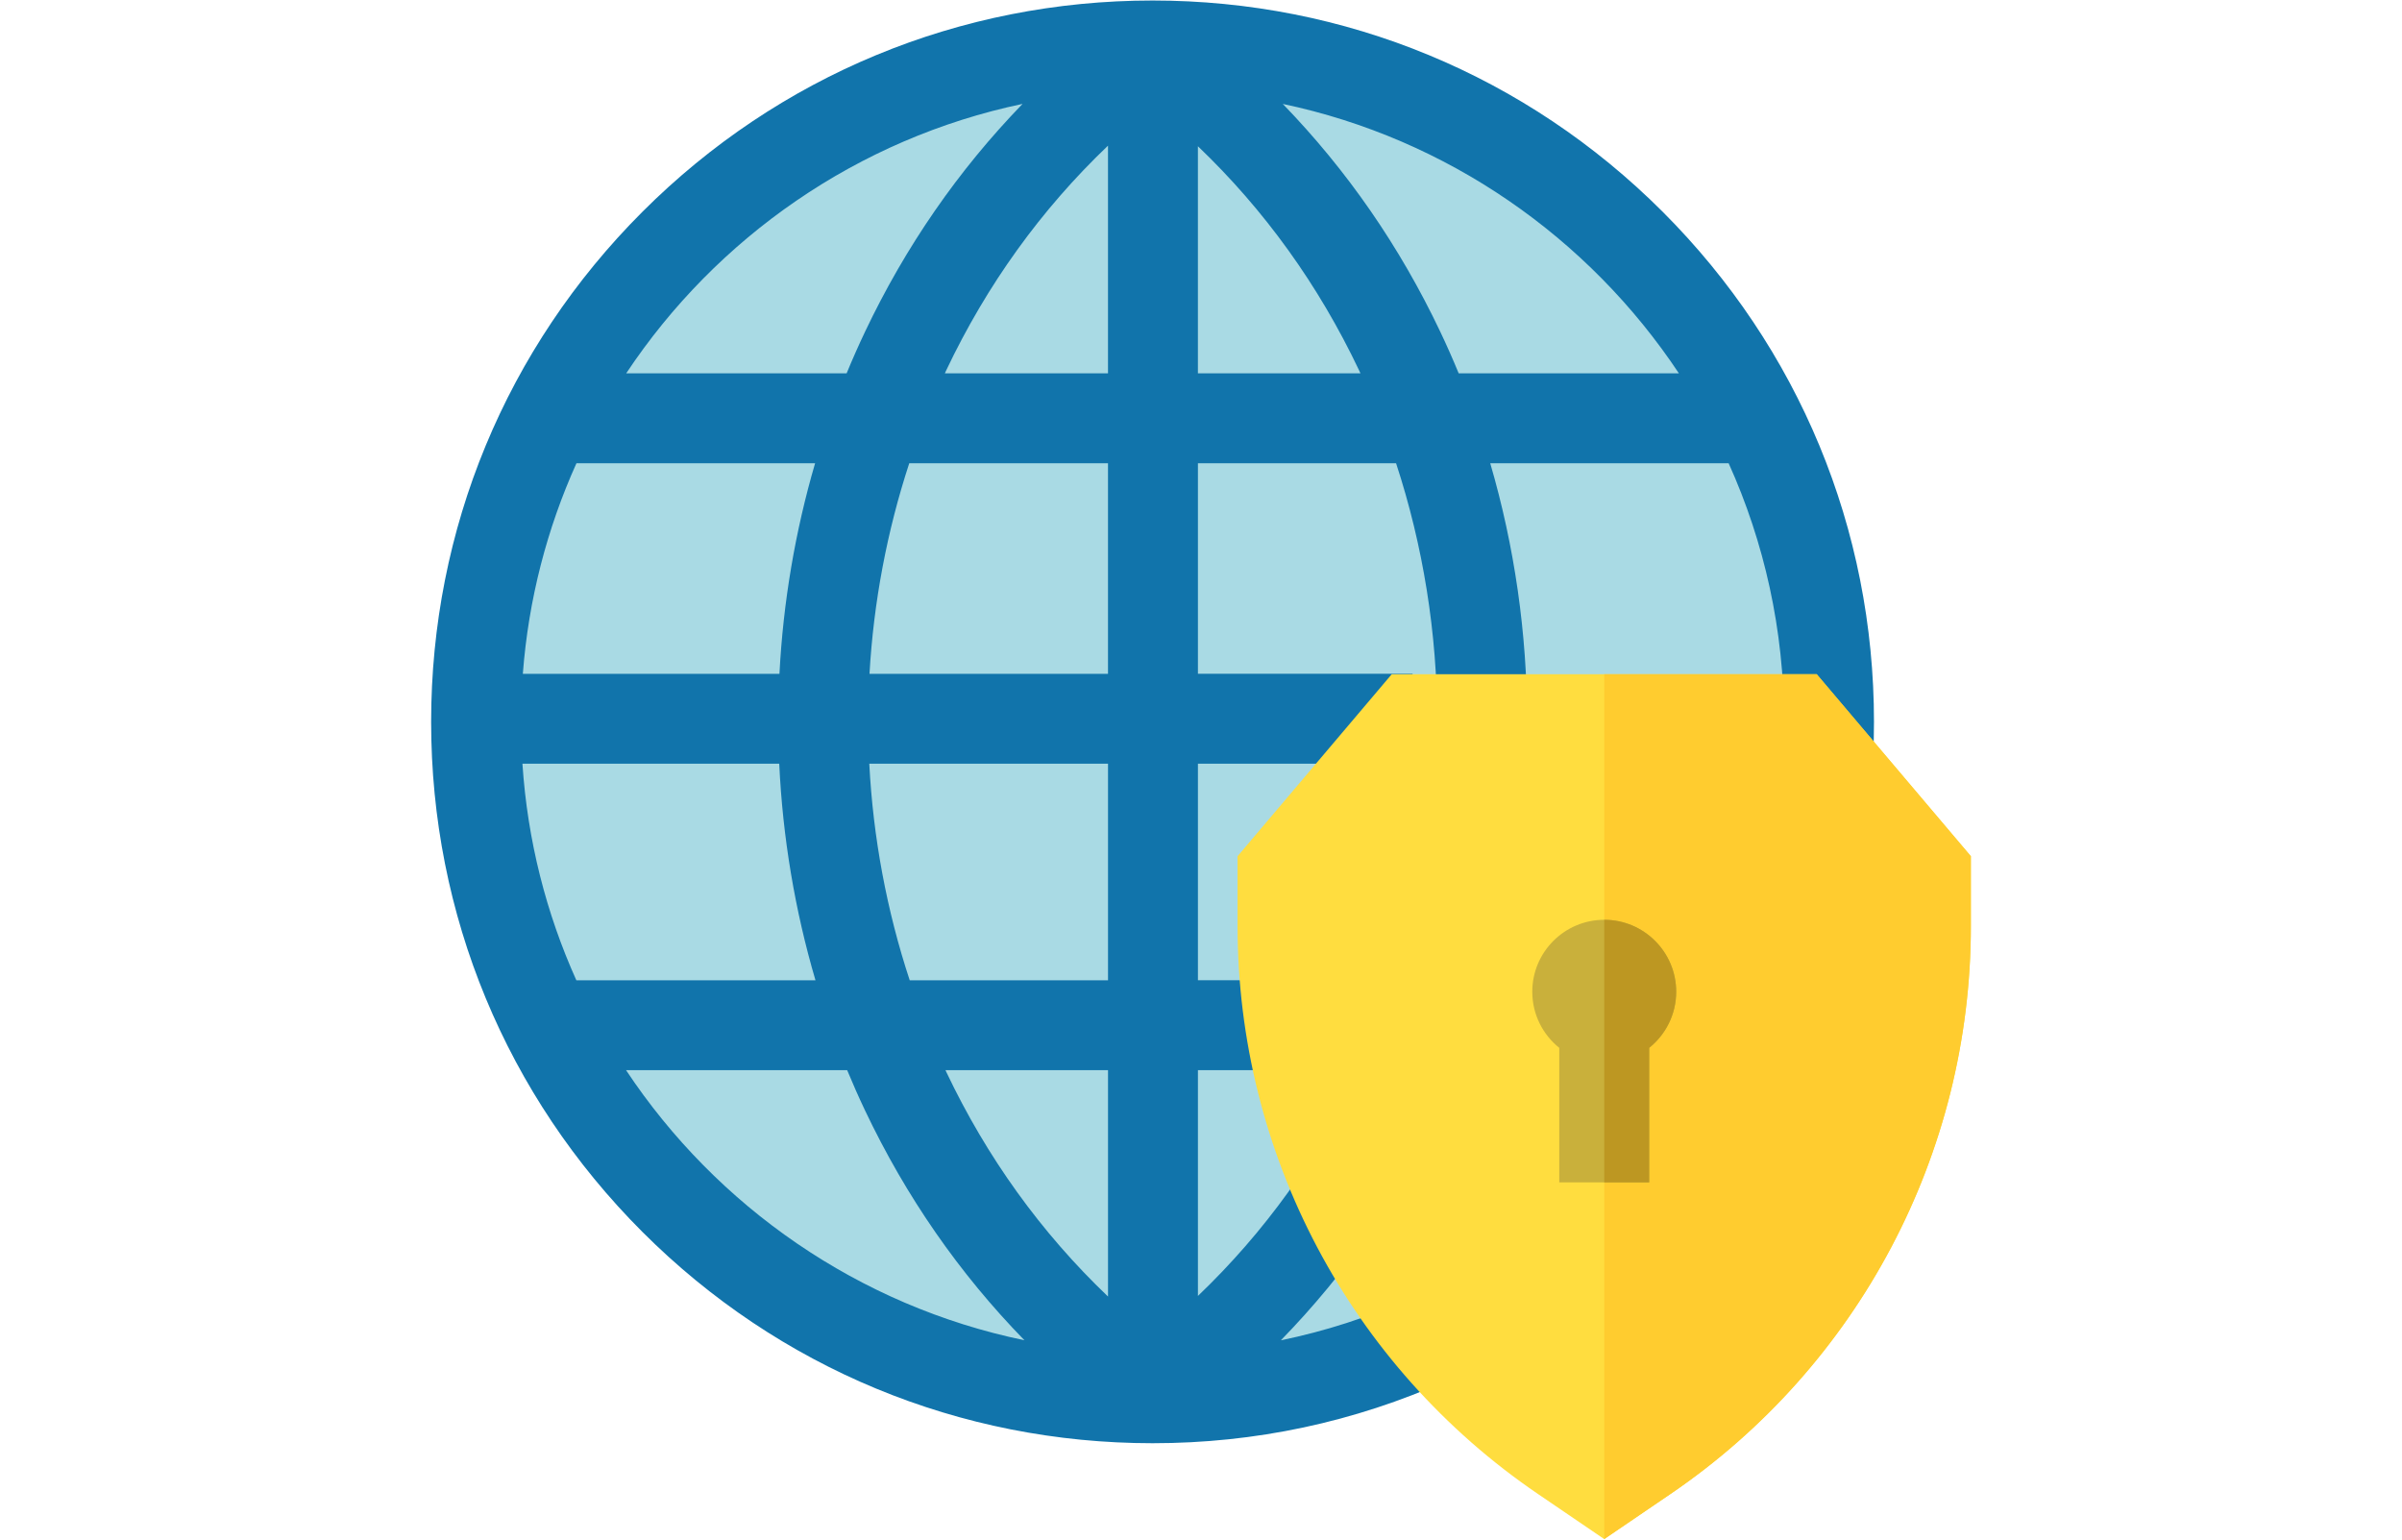 <svg fill="none" height="100" viewBox="0 0 156 100" width="156" xmlns="http://www.w3.org/2000/svg" xmlns:xlink="http://www.w3.org/1999/xlink"><clipPath id="a"><path d="m28 0h100v100h-100z"/></clipPath><g clip-path="url(#a)"><path d="m75.435 91.701c24.674 0 44.676-20.002 44.676-44.676 0-24.674-20.002-44.676-44.676-44.676-24.674 0-44.676 20.002-44.676 44.676 0 24.674 20.002 44.676 44.676 44.676z" fill="#a9dae4"/><path d="m107.985 13.756c-8.85-8.849-20.616-13.723-33.131-13.723s-24.281 4.874-33.131 13.723c-8.85 8.849-13.723 20.616-13.723 33.131 0 12.515 4.874 24.281 13.723 33.131 8.85 8.85 20.616 13.723 33.131 13.723 6.667 0 13.108-1.372 19.146-4.078l-2.388-5.328c-2.721 1.22-5.537 2.127-8.426 2.722 4.226-4.331 7.697-9.328 10.358-14.935 3.687-7.768 5.636-16.512 5.636-25.285 0-5.681-.818-11.348-2.395-16.747h15.484c2.312 5.129 3.6 10.816 3.6 16.797 0 .647-.015 1.304-.046 1.951l5.833.272c.034-.738.052-1.486.052-2.223 0-12.515-4.874-24.281-13.723-33.131zm-46.531 55.862c-.017-.036-.033-.072-.049-.108h10.556v14.704c-4.346-4.148-7.869-9.037-10.507-14.595zm-2.372-5.947c-1.488-4.511-2.378-9.263-2.626-14.066h15.505v14.066zm-25.151-14.066h16.677c.223 4.778 1.018 9.518 2.354 14.066h-15.53c-1.955-4.342-3.174-9.084-3.502-14.066zm.025-5.839c.366-4.84 1.576-9.447 3.482-13.676h15.499c-1.293 4.425-2.075 9.031-2.315 13.676zm22.514 0c.267-4.669 1.143-9.286 2.582-13.676h12.908v13.676zm4.894-19.515c.03-.065.058-.13.089-.195 2.638-5.558 6.16-10.447 10.507-14.595v14.79h-10.596zm16.435-14.752c4.328 4.14 7.838 9.016 10.468 14.557.03.064.059.13.089.195h-10.557zm-11.387-2.751c-4.169 4.302-7.598 9.254-10.234 14.805-.421.887-.818 1.787-1.194 2.698h-14.316c5.861-8.822 15.04-15.255 25.744-17.503zm-25.753 62.762h14.361c.365.881.75 1.753 1.158 2.612 2.661 5.606 6.13 10.601 10.354 14.931-10.761-2.226-19.991-8.681-25.873-17.543zm52.681-22.673c0 7.912-1.754 15.79-5.072 22.781-2.63 5.541-6.14 10.417-10.468 14.557v-14.666h6.005v-5.839h-6.005v-14.066h13.939v-5.839h-13.939v-13.676h12.869c1.754 5.352 2.672 11.04 2.672 16.747zm1.396-22.587c-.375-.911-.773-1.811-1.194-2.698-2.634-5.55-6.063-10.5-10.23-14.801 10.695 2.252 19.867 8.683 25.725 17.499z" fill="#1174ab"/><path d="m104.187 99.968-4.302-2.929c-12.216-8.318-19.51-22.108-19.51-36.887v-4.539l10.012-11.821h27.599l10.012 11.821v4.539c0 14.78-7.293 28.569-19.509 36.887z" fill="#ffdd3f"/><path d="m117.988 43.791h-13.8v56.177l4.302-2.929c12.217-8.318 19.51-22.108 19.51-36.887v-4.539z" fill="#ffcc2f"/><path d="m104.188 59.743c-2.577 0-4.673 2.096-4.673 4.673 0 1.473.685 2.788 1.754 3.645v8.735h5.839v-8.736c1.068-.857 1.754-2.172 1.754-3.645 0-2.577-2.097-4.673-4.674-4.673z" fill="#c9b03b"/><path d="m104.188 59.743v17.054h2.92v-8.736c1.068-.857 1.754-2.172 1.754-3.645 0-2.577-2.097-4.673-4.674-4.673z" fill="#bd9722"/></g></svg>